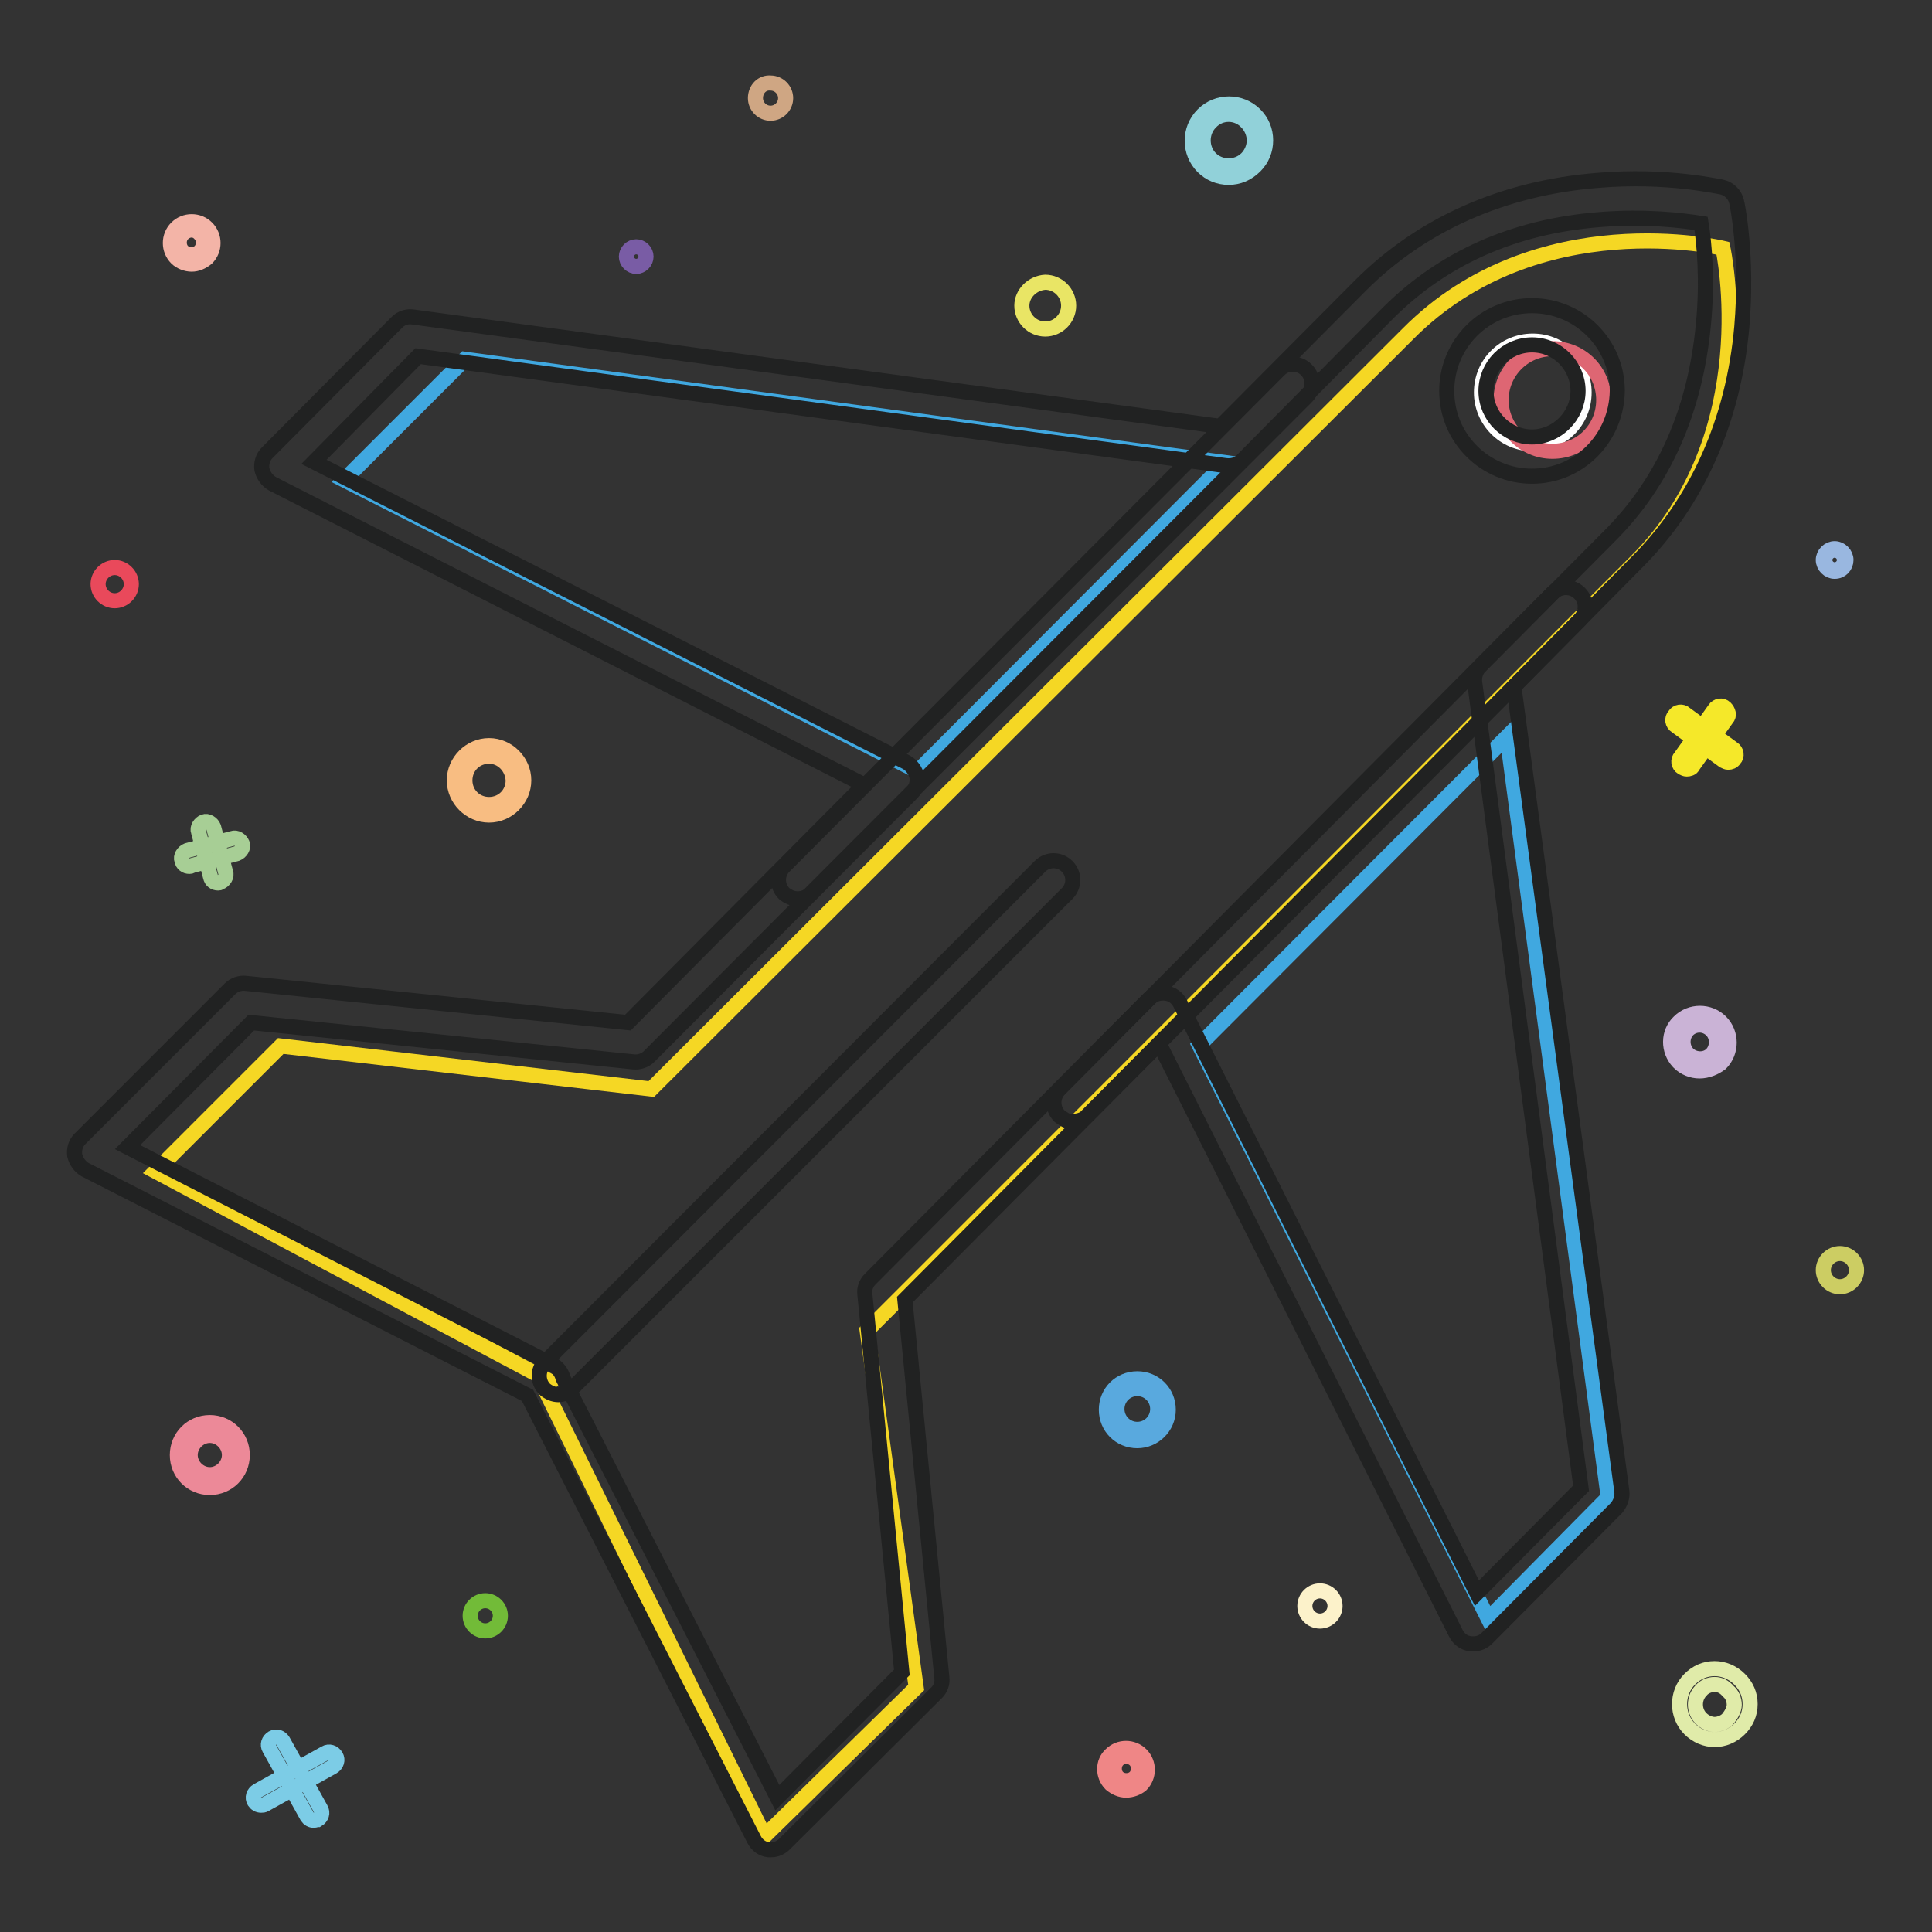 <?xml version="1.0" encoding="utf-8"?>
<!-- Svg Vector Icons : http://www.onlinewebfonts.com/icon -->
<!DOCTYPE svg PUBLIC "-//W3C//DTD SVG 1.1//EN" "http://www.w3.org/Graphics/SVG/1.1/DTD/svg11.dtd">
<svg version="1.1" xmlns="http://www.w3.org/2000/svg" xmlns:xlink="http://www.w3.org/1999/xlink" x="0px" y="0px" viewBox="0 0 256 256" enable-background="new 0 0 256 256" xml:space="preserve">
<rect x="0" y="0" width="256" height="256" fill="#333333" stroke="none"/>
<g> <path stroke-width="2" fill-opacity="0" stroke="#7ccce6"  d="M41.6,241.2c-0.4,0-0.7-0.2-0.9-0.5l-5-9c-0.3-0.5-0.1-1.1,0.4-1.4s1.1-0.1,1.4,0.4l5,9 c0.3,0.5,0.1,1.1-0.4,1.4C41.9,241.1,41.7,241.2,41.6,241.2z"/> <path stroke-width="2" fill-opacity="0" stroke="#7ccce6"  d="M34.6,239.2c-0.4,0-0.7-0.2-0.9-0.5c-0.3-0.5-0.1-1.1,0.4-1.4l9-5c0.5-0.3,1.1-0.1,1.4,0.4 c0.3,0.5,0.1,1.1-0.4,1.4l-9,5C34.9,239.2,34.8,239.2,34.6,239.2z"/> <path stroke-width="2" fill-opacity="0" stroke="#a7ce95"  d="M28.9,117c-0.5,0-0.9-0.3-1-0.8l-1.6-6c-0.2-0.5,0.2-1.1,0.7-1.3c0.5-0.2,1.1,0.2,1.3,0.7l1.6,6 c0.2,0.5-0.2,1.1-0.7,1.3C29.1,117,29,117,28.9,117z"/> <path stroke-width="2" fill-opacity="0" stroke="#a7ce95"  d="M25.1,114.8c-0.5,0-0.9-0.3-1-0.8c-0.2-0.5,0.2-1.1,0.7-1.3l6-1.6c0.5-0.2,1.1,0.2,1.3,0.7 c0.2,0.5-0.2,1.1-0.7,1.3l-6,1.6C25.3,114.8,25.2,114.8,25.1,114.8z"/> <path stroke-width="2" fill-opacity="0" stroke="#f5e829"  d="M229,101c-0.2,0-0.4-0.1-0.6-0.2l-6.3-4.6c-0.5-0.3-0.6-1-0.2-1.4c0.3-0.5,1-0.6,1.4-0.2l6.3,4.6 c0.5,0.3,0.6,1,0.2,1.4C229.6,100.9,229.3,101,229,101z"/> <path stroke-width="2" fill-opacity="0" stroke="#f5e829"  d="M223.5,101.9c-0.2,0-0.4-0.1-0.6-0.2c-0.5-0.3-0.6-1-0.2-1.4l4.5-6.3c0.3-0.5,1-0.6,1.4-0.2s0.6,1,0.2,1.4 l-4.5,6.3C224.2,101.8,223.8,101.9,223.5,101.9L223.5,101.9z"/> <path stroke-width="2" fill-opacity="0" stroke="#f1f1f1"  d="M223.1,135.9c1.2-1.2,3.1-1.2,4.3,0c1.2,1.2,1.2,3.1,0,4.3c-1.2,1.2-3.1,1.2-4.3,0 C221.9,139,221.9,137.1,223.1,135.9z"/> <path stroke-width="2" fill-opacity="0" stroke="#cab3d6"  d="M225.2,141.9c-1,0-2-0.4-2.7-1.1l-0.1-0.1c-1.4-1.5-1.4-3.9,0.1-5.3c1.5-1.5,4-1.5,5.5,0 c1.5,1.5,1.5,4,0,5.5C227.2,141.5,226.2,141.9,225.2,141.9L225.2,141.9z M223.7,139.7c0.9,0.8,2.3,0.8,3.1,0s0.9-2.3,0-3.2 c-0.9-0.9-2.3-0.9-3.2,0l-0.6-0.6l0.6,0.6C222.8,137.4,222.8,138.8,223.7,139.7L223.7,139.7z"/> <path stroke-width="2" fill-opacity="0" stroke="#ec8998"  d="M27.8,197.1c-2.4,0-4.3-1.9-4.3-4.3c0-2.4,1.9-4.3,4.3-4.3c2.4,0,4.3,1.9,4.3,4.3 C32.1,195.2,30.2,197.1,27.8,197.1z M27.8,190.2c-1.4,0-2.6,1.2-2.6,2.6c0,1.4,1.2,2.6,2.6,2.6s2.6-1.2,2.6-2.6 C30.4,191.4,29.2,190.2,27.8,190.2z"/> <path stroke-width="2" fill-opacity="0" stroke="#91d1d9"  d="M162.8,23.5c-1.3,0-2.5-0.5-3.4-1.4c-1.9-1.9-1.9-5,0-6.9l0,0c1.9-1.9,5-1.9,6.9,0c0.9,0.9,1.4,2.1,1.4,3.4 s-0.5,2.5-1.4,3.4C165.3,23,164.1,23.5,162.8,23.5z M160.4,16.2c-1.3,1.3-1.3,3.5,0,4.8s3.5,1.3,4.8,0c0.6-0.6,1-1.5,1-2.4 c0-0.9-0.4-1.8-1-2.4C163.9,14.8,161.7,14.8,160.4,16.2z"/> <path stroke-width="2" fill-opacity="0" stroke="#99b7e0"  d="M243.1,75.7c-0.8,0-1.5-0.7-1.5-1.5c0-0.8,0.7-1.5,1.5-1.5c0.8,0,1.5,0.7,1.5,1.5 C244.6,75,244,75.7,243.1,75.7z M243.1,73.5c-0.4,0-0.7,0.3-0.7,0.7c0,0.4,0.3,0.7,0.7,0.7s0.7-0.3,0.7-0.7 C243.8,73.8,243.5,73.5,243.1,73.5z"/> <path stroke-width="2" fill-opacity="0" stroke="#59a9de"  d="M150.7,190.9c-2.3,0-4.1-1.8-4.1-4.1s1.8-4.1,4.1-4.1s4.1,1.8,4.1,4.1S152.9,190.9,150.7,190.9z M150.7,184 c-1.5,0-2.7,1.2-2.7,2.7s1.2,2.7,2.7,2.7c1.5,0,2.7-1.2,2.7-2.7S152.2,184,150.7,184z"/> <path stroke-width="2" fill-opacity="0" stroke="#f8bd82"  d="M64.8,108c-2.5,0-4.6-2.1-4.6-4.6c0-2.5,2.1-4.6,4.6-4.6c2.5,0,4.6,2.1,4.6,4.6 C69.4,105.9,67.3,108,64.8,108z M64.8,100.2c-1.8,0-3.2,1.4-3.2,3.2c0,1.8,1.4,3.2,3.2,3.2c1.8,0,3.2-1.4,3.2-3.2 C67.9,101.6,66.5,100.2,64.8,100.2z"/> <path stroke-width="2" fill-opacity="0" stroke="#cccd63"  d="M241.6,168.3c0,1.2,1,2.2,2.2,2.2c1.2,0,2.2-1,2.2-2.2s-1-2.2-2.2-2.2C242.6,166.1,241.6,167.1,241.6,168.3 z"/> <path stroke-width="2" fill-opacity="0" stroke="#795ca5"  d="M83,34c0,0.7,0.6,1.3,1.3,1.3s1.3-0.6,1.3-1.3c0-0.7-0.6-1.3-1.3-1.3S83,33.3,83,34z"/> <path stroke-width="2" fill-opacity="0" stroke="#e9495b"  d="M13,77.4c0,1.2,1,2.2,2.2,2.2c1.2,0,2.2-1,2.2-2.2c0-1.2-1-2.2-2.2-2.2C14,75.2,13,76.2,13,77.4z"/> <path stroke-width="2" fill-opacity="0" stroke="#e9e565"  d="M135.4,40.5c0,1.7,1.4,3.1,3.1,3.1c1.7,0,3.1-1.4,3.1-3.1c0-1.7-1.4-3.1-3.1-3.1 C136.8,37.5,135.4,38.9,135.4,40.5z"/> <path stroke-width="2" fill-opacity="0" stroke="#72bb38"  d="M62.3,214.1c0,1.1,0.9,2,2,2s2-0.9,2-2s-0.9-2-2-2S62.3,213,62.3,214.1z"/> <path stroke-width="2" fill-opacity="0" stroke="#ef8686"  d="M149.2,237.2c-0.7,0-1.4-0.3-2-0.8c-1.1-1.1-1.1-2.9,0-3.9l0,0c1.1-1.1,2.9-1.1,4,0c1.1,1.1,1.1,2.9,0,4 C150.7,236.9,150,237.2,149.2,237.2z M148.1,233.2c-0.6,0.6-0.6,1.7,0,2.3c0.6,0.6,1.7,0.6,2.3,0c0.6-0.6,0.6-1.7,0-2.3 C149.8,232.6,148.7,232.5,148.1,233.2z"/> <path stroke-width="2" fill-opacity="0" stroke="#f3b4a7"  d="M25.4,35c-0.7,0-1.5-0.3-2-0.8c-1.1-1.1-1.1-2.9,0-4l0,0c1.1-1.1,2.9-1.1,4,0c1.1,1.1,1.1,2.9,0,4 C26.8,34.7,26.1,35,25.4,35z M24.2,31c-0.6,0.6-0.6,1.7,0,2.3c0.6,0.6,1.7,0.6,2.3,0s0.6-1.7,0-2.3C25.9,30.3,24.9,30.3,24.2,31z" /> <path stroke-width="2" fill-opacity="0" stroke="#fcf2ca"  d="M172.9,212.8c0,1.1,0.9,2,2,2c1.1,0,2-0.9,2-2s-0.9-2-2-2C173.8,210.8,172.9,211.7,172.9,212.8z"/> <path stroke-width="2" fill-opacity="0" stroke="#cfa683"  d="M100.1,13c0,1.1,0.9,2,2,2c1.1,0,2-0.9,2-2c0-1.1-0.9-2-2-2C101,10.9,100.1,11.8,100.1,13z"/> <path stroke-width="2" fill-opacity="0" stroke="#e0eba9"  d="M227.2,230.5c-1.2,0-2.4-0.5-3.3-1.4c-1.8-1.8-1.8-4.8,0-6.6c0.9-0.9,2-1.4,3.3-1.4c1.2,0,2.4,0.5,3.3,1.4 c0.9,0.9,1.4,2,1.4,3.3s-0.5,2.4-1.4,3.3C229.6,230,228.4,230.5,227.2,230.5z M227.2,223.2c-0.7,0-1.4,0.3-1.8,0.8 c-1,1-1,2.7,0,3.7c0.5,0.5,1.2,0.8,1.8,0.8s1.4-0.3,1.8-0.8s0.8-1.2,0.8-1.8c0-0.7-0.3-1.4-0.8-1.8 C228.5,223.5,227.9,223.2,227.2,223.2z"/> <path stroke-width="2" fill-opacity="0" stroke="#40a8e0"  d="M197.2,214.5l-38.3-76l40.8-40.9l13.4,100.8L197.2,214.5L197.2,214.5z M45.6,63.6l16-16l100.8,13.7 l-40.8,40.9L45.6,63.6z"/> <path stroke-width="2" fill-opacity="0" stroke="#f5d724"  d="M216.8,74.4L114.9,176.3l6.5,47.3l-20.1,19.7l-29.2-59.4l0.9-0.8l-52.4-27.9l16.6-16.6l49.1,5.7L186.6,44.2 c17.1-17.2,41.7-11.3,41.7-11.3S233.7,57.5,216.8,74.4L216.8,74.4z"/> <path stroke-width="2" fill-opacity="0" stroke="#212222"  d="M102.2,245.1c-0.1,0-0.3,0-0.4,0c-0.8-0.1-1.5-0.6-1.9-1.4l-30-58.8l-58.6-29.9c-0.7-0.4-1.2-1.1-1.4-1.9 c-0.1-0.8,0.1-1.6,0.7-2.2l19.9-19.9c0.5-0.5,1.3-0.8,2.1-0.7l50.6,5.2l31.3-31.5L36.1,64.1c-0.7-0.4-1.2-1.1-1.4-1.9 c-0.1-0.8,0.1-1.6,0.7-2.2l17.2-17.3c0.6-0.6,1.4-0.8,2.1-0.7l107,14.5l18.6-18.7c8.1-8.1,18.9-12.9,31.4-13.9 c9.3-0.8,16.3,0.9,16.5,0.9c0.9,0.2,1.7,1,1.9,1.9c0.1,0.3,1.5,7.2,0.7,16.6c-1.1,12.4-5.9,23.2-13.9,31.2L200.6,91l14.3,106.6 c0.1,0.8-0.2,1.6-0.7,2.2l-17.2,17.3c-0.6,0.6-1.4,0.8-2.2,0.7c-0.8-0.1-1.5-0.6-1.9-1.4l-39.3-78.1l-33.7,33.9l4.9,50.1 c0.1,0.8-0.2,1.5-0.7,2L104,244.3C103.5,244.8,102.9,245.1,102.2,245.1z M74.6,182.6l28.4,55.6l16.5-16.6l-4.9-50.1 c-0.1-0.8,0.2-1.5,0.7-2l37-37.2c0.6-0.6,1.4-0.8,2.2-0.7c0.8,0.1,1.5,0.6,1.9,1.4l39.3,78.1l13.8-13.9L195.4,90.4 c-0.1-0.8,0.2-1.6,0.7-2.1l17.2-17.3c7.2-7.2,11.3-16.6,12.4-27.9c0.6-6,0.1-11.1-0.3-13.5c-2.5-0.4-7.4-1-13.5-0.5 c-11.3,0.9-20.7,5.1-28,12.4L164.6,61c-0.6,0.6-1.4,0.8-2.2,0.7l-107-14.5L41.6,61.2l78.5,39.8c0.7,0.4,1.2,1.1,1.4,1.9 c0.1,0.8-0.1,1.6-0.7,2.2l-34.8,34.9c-0.5,0.5-1.3,0.8-2.1,0.7l-50.6-5.2L16.9,152l56.3,28.8C73.9,181.2,74.4,181.8,74.6,182.6z"/> <path stroke-width="2" fill-opacity="0" stroke="#212222"  d="M74,184.8c-0.7,0-1.3-0.3-1.8-0.7c-1-1-1-2.6,0-3.6l65.6-65.7c1-1,2.6-1,3.6,0c1,1,1,2.6,0,3.6L75.8,184 C75.3,184.5,74.6,184.8,74,184.8z M105.7,119.1c-0.7,0-1.3-0.3-1.8-0.7c-1-1-1-2.6,0-3.6L169.5,49c1-1,2.6-1,3.6,0c1,1,1,2.6,0,3.6 l-65.6,65.7C107,118.9,106.3,119.1,105.7,119.1z M142,148.6c-0.7,0-1-0.3-1.6-0.7c-1-1-1-2.6,0-3.6l65.3-65.7c1-1,2.6-1,3.6,0 s1,2.6,0,3.6l-65.3,65.7C143.6,148.4,142.7,148.6,142,148.6L142,148.6z"/> <path stroke-width="2" fill-opacity="0" stroke="#ffffff"  d="M196.3,52c0,3.7,3,6.8,6.8,6.8s6.8-3,6.8-6.8c0-3.7-3-6.8-6.8-6.8S196.3,48.2,196.3,52z"/> <path stroke-width="2" fill-opacity="0" stroke="#de6673"  d="M198.9,53c0,3.7,3,6.8,6.8,6.8s6.8-3,6.8-6.8s-3-6.8-6.8-6.8S198.9,49.3,198.9,53z"/> <path stroke-width="2" fill-opacity="0" stroke="#212222"  d="M203,63.1c-6.2,0-11.3-5-11.3-11.3c0-6.2,5-11.3,11.3-11.3c6.2,0,11.3,5,11.3,11.3 C214.2,58.1,209.2,63.1,203,63.1z M203,45.7c-3.4,0-6.1,2.8-6.1,6.1c0,3.4,2.8,6.1,6.1,6.1s6.1-2.8,6.1-6.1 C209.1,48.5,206.4,45.7,203,45.7z"/></g>
</svg>
